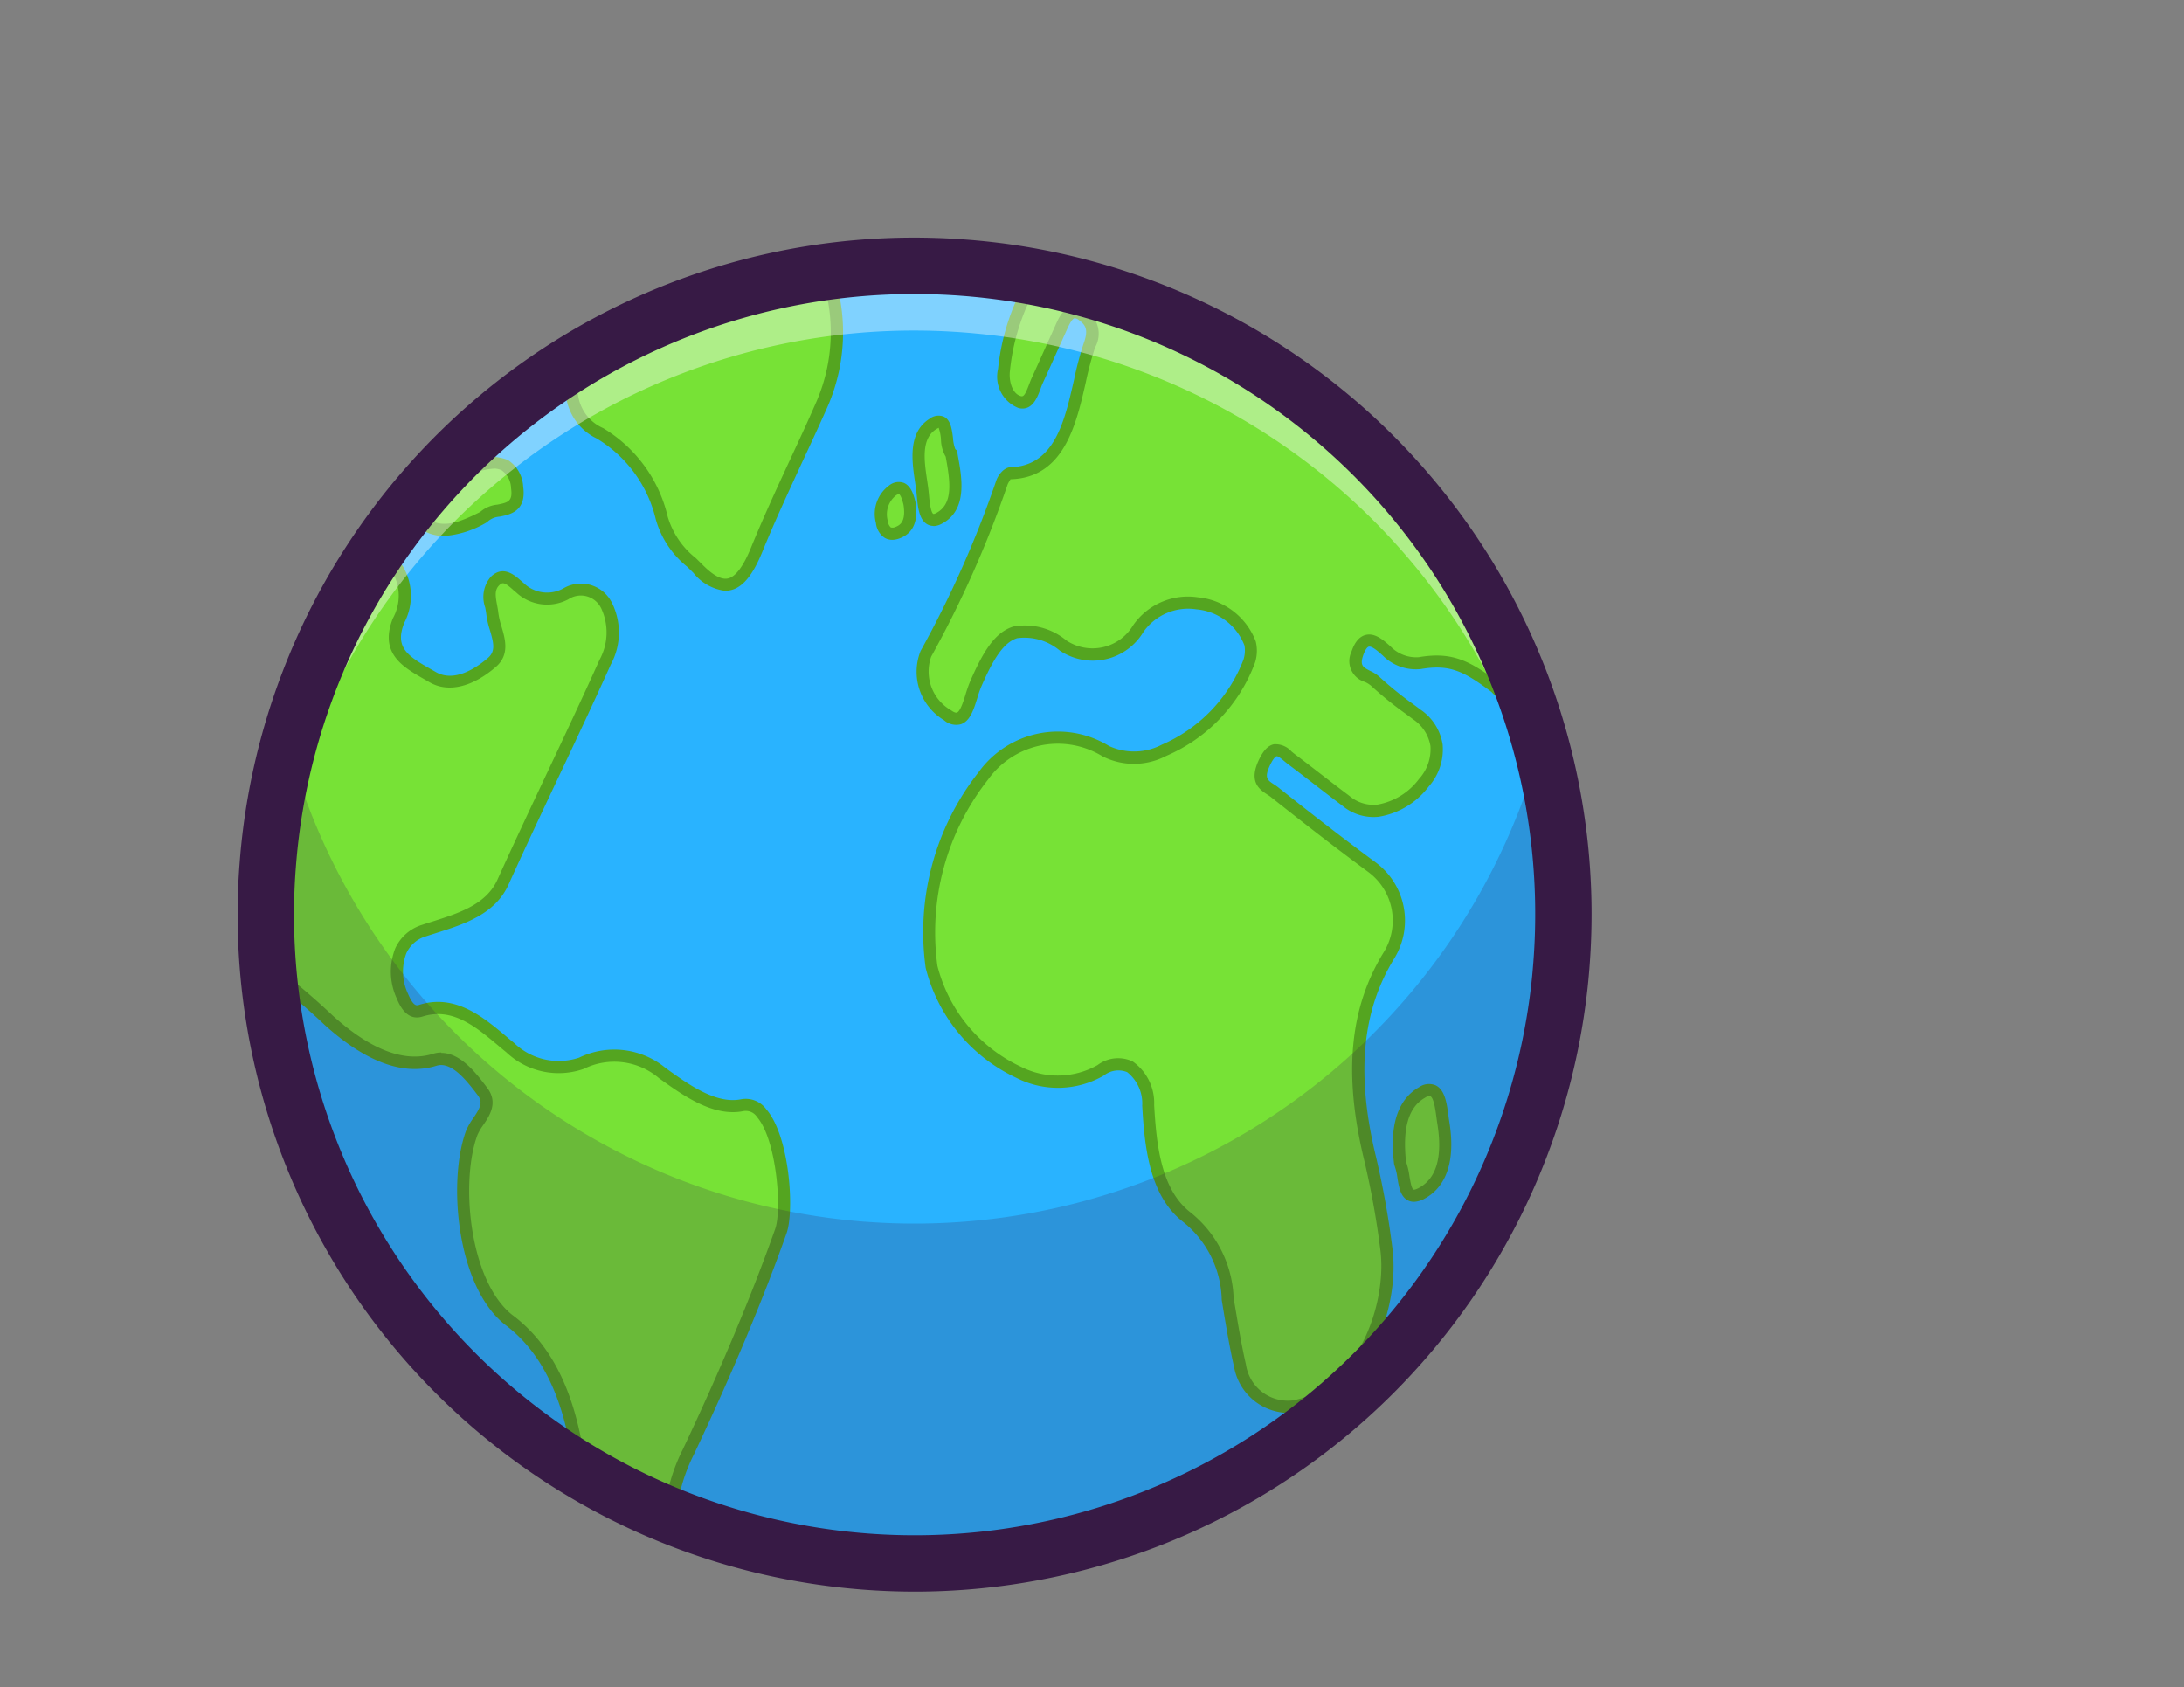 <svg xmlns="http://www.w3.org/2000/svg" viewBox="0 0 94.762 73.2"><rect x="0" y="0" width="94.762" height="73.2" fill="#808080" stroke="none"/><defs><clipPath id="clip-path"><rect id="Rectangle_721" data-name="Rectangle 721" width="94.762" height="73.2" fill="none"/></clipPath><clipPath id="clip-path-2"><path id="Path_2509" data-name="Path 2509" d="M107.328,120.7a28.065,28.065,0,0,0-2.631,9.928c-.022.284-.04.567-.053.85a28.15,28.15,0,0,0,56.11,4.289c.03-.281.055-.565.077-.848a28.126,28.126,0,0,0-25.485-30.175c-.145-.014-.292-.026-.437-.037s-.29-.022-.434-.03q-.875-.054-1.741-.053A28.171,28.171,0,0,0,107.328,120.7" transform="translate(-104.612 -104.624)" fill="none"/></clipPath><linearGradient id="linear-gradient" x1="0.013" y1="0.907" x2="0.014" y2="0.907" gradientUnits="objectBoundingBox"><stop offset="0" stop-color="#fff"/><stop offset="0" stop-color="#27d6ff"/><stop offset="1" stop-color="#29b3ff"/></linearGradient><clipPath id="clip-path-3"><path id="Path_2524" data-name="Path 2524" d="M104.7,130.63a28.149,28.149,0,1,0,30.213-25.922q-1.1-.084-2.176-.083A28.153,28.153,0,0,0,104.7,130.63" transform="translate(-104.616 -104.625)" fill="none"/></clipPath><clipPath id="clip-path-5"><rect id="Rectangle_718" data-name="Rectangle 718" width="56.301" height="35.526" fill="none"/></clipPath><clipPath id="clip-path-6"><rect id="Rectangle_719" data-name="Rectangle 719" width="56.3" height="29.586" fill="none"/></clipPath></defs><g id="Group_488" data-name="Group 488" clip-path="url(#clip-path)"><g id="Group_477" data-name="Group 477" transform="translate(11.53 11.531)"><g id="Group_476" data-name="Group 476" clip-path="url(#clip-path-2)"><rect id="Rectangle_717" data-name="Rectangle 717" width="80.983" height="80.988" transform="matrix(0.718, -0.696, 0.696, 0.718, -29.351, 27.761)" fill="url(#linear-gradient)"/></g></g><g id="Group_479" data-name="Group 479" transform="translate(11.53 11.531)"><g id="Group_478" data-name="Group 478" clip-path="url(#clip-path-3)"><path id="Path_2510" data-name="Path 2510" d="M376.128,58.537a4.742,4.742,0,0,0-1.791-3.607c-1.4-1.1-1.573-3.276-1.659-4.837-.07-1.259-.78-2.288-2.061-1.522-2.944,1.761-6.765-1.552-7.339-4.494a11.035,11.035,0,0,1,2.245-8.277,4,4,0,0,1,5.319-1.071c2.082,1.224,5.7-1.793,6.219-3.905a1.571,1.571,0,0,0,.039-.77,2.815,2.815,0,0,0-4.855-.641,2.311,2.311,0,0,1-3.263.729c-2.112-1.342-2.881-.415-3.8,1.689-.295.678-.394,1.938-1.217,1.337a2.19,2.19,0,0,1-.938-2.663,46.89,46.89,0,0,0,3.3-7.445c.055-.168.244-.388.364-.391,2.756-.078,2.739-3.625,3.425-5.549.242-.678.122-1.006-.3-1.314s-.671-.013-.885.46c-.359.794-.712,1.593-1.075,2.384-.186.406-.291,1.036-.75.932-.538-.122-.767-.806-.689-1.406a9.433,9.433,0,0,1,1.985-4.925c.876-1,2.47-1.643,3.627-.738,1.437,1.123,2.625,1.112,4.348.387a13.594,13.594,0,0,1,2.256-.8,3.611,3.611,0,0,0,2.65-2.455,3.32,3.32,0,0,1,2.8-2.211A1.832,1.832,0,0,0,385.751,6a5.122,5.122,0,0,1,3.668-3.3c2.486-.633,4.477-.345,6.095,1.6.442.531.956.376,1.432.312,1.246-.17,2.57-.271,3.755-.472a2.988,2.988,0,0,1,2.648,1.112,1.259,1.259,0,0,0,1.235.564c.612-.04,1.264,0,1.842-.024a2.265,2.265,0,0,1,2.591,1.575,2.816,2.816,0,0,1-1.907,3.02,4.954,4.954,0,0,1-1.126.063c-1.07-.064-1.3.595-1.044,1.973.547,2.958-.741,7.153-3.915,7.992-.77.2-1.208.466-.949,1.684a2.832,2.832,0,0,1-.173,2,6.762,6.762,0,0,0-.99,4.684,1.313,1.313,0,0,1-2.082,1.381,36.205,36.205,0,0,1-3.365-2.667c-.826-.734-1.343-.562-1.8.581-.4.986-1.007,1.971-1.327,2.928-.407,1.22-1.516,2-2.586.959-1.241-.93-1.917-1.3-3.289-1.063a1.793,1.793,0,0,1-1.44-.527c-.441-.391-.954-.827-1.274.117-.3.89.453.89.77,1.192a19.415,19.415,0,0,0,1.821,1.452,1.909,1.909,0,0,1,.3,2.957c-.794.984-2.2,1.737-3.383.783-.8-.6-1.579-1.218-2.373-1.815-.376-.283-.715-.76-1.146.125-.457.938.093,1.052.44,1.328,1.384,1.1,2.776,2.184,4.2,3.232a2.887,2.887,0,0,1,.746,3.845c-1.616,2.639-1.581,5.63-.816,8.792a37.045,37.045,0,0,1,.7,3.89c.365,2.631-1.146,6.4-4.06,6.879a2.1,2.1,0,0,1-2.284-1.768c-.214-.923-.366-1.9-.529-2.85" transform="translate(-334.386 -13.666)" fill="#77e236"/><path id="Path_2511" data-name="Path 2511" d="M2.91,230.142c-1.005-2.546-.676-4.454,2.142-5.3q6.266-2.172,12.394-4.7c.689-.283,1.4-.634,1.934.142a2.3,2.3,0,0,1,.041,2.234c-.562,1.426.495,1.874,1.477,2.447a2.3,2.3,0,0,0,2.575-.636c.669-.576.093-1.4.02-2.1-.051-.491-.29-1.028.112-1.426s.774.035,1.083.286a1.713,1.713,0,0,0,2,.264,1.241,1.241,0,0,1,1.774.53,2.677,2.677,0,0,1-.069,2.432c-1.438,3.2-3.027,6.431-4.432,9.541-.6,1.335-2.167,1.688-3.424,2.1s-1.4,1.773-.945,2.839c.186.44.4.765.8.638,1.592-.506,2.8.72,3.875,1.6a3.063,3.063,0,0,0,3.091.679,3.233,3.233,0,0,1,3.512.43c.926.659,2.227,1.64,3.464,1.389,1.613-.327,2.087,4.306,1.679,5.46-1.116,3.158-2.563,6.516-4.02,9.594a7.5,7.5,0,0,0-.6,5.137c.218.868.367,1.878.5,2.832.085.59.449,1.329.1,1.757-.431.534-.965-.1-1.394-.4a7.11,7.11,0,0,1-2.59-4.5c-.237-1.255-.527-2.547-.686-3.8-.317-2.5-.991-5.175-3.153-6.776-1.947-1.571-2.366-5.961-1.578-8.089.206-.556.988-1.108.471-1.789-.538-.709-1.26-1.635-2.081-1.379-1.683.523-3.4-.635-4.587-1.7a30.734,30.734,0,0,0-3.64-2.953c-1.93-1.247-2.312-3.658-2.859-5.652-.464-1.692-2.729-3.717-4.508-3.626-1.3.067-1.833,1.506-2.487,2.5" transform="translate(-13.659 -207.117)" fill="#77e236"/><path id="Path_2512" data-name="Path 2512" d="M230.269,91.328c.528-.239,1.09-.495,1.586-.711,1.062-.461,2.943-1.843,3.748-.144a7.8,7.8,0,0,1,.238,6.951c-.88,1.979-1.928,4.1-2.784,6.2-.718,1.76-1.455,1.931-2.552.822a4.582,4.582,0,0,1-1.567-2.2,5.826,5.826,0,0,0-2.682-3.675,2.119,2.119,0,0,1-1.13-2.55c.32-1.209.705-2.729,1.981-3.259,1.036-.431,2.108-.944,3.164-1.422l0-.009" transform="translate(-211.758 -91.3)" fill="#77e236"/><path id="Path_2513" data-name="Path 2513" d="M165.542,184.482c-.91.464-1.686.784-2.466.386a1.093,1.093,0,0,1-.628-.888c-.049-.578.414-.652.727-.808.527-.262,1.068-.471,1.6-.719.948-.442,2-.636,2.2.755.182,1.28-1.075.8-1.436,1.275" transform="translate(-156.07 -173.584)" fill="#77e236"/><path id="Path_2514" data-name="Path 2514" d="M550.784,432.281c-.122-1.08-.1-2.474.957-3.072.792-.447.813.67.916,1.3.177,1.076.176,2.474-.927,3.075-.884.481-.7-.726-.947-1.3" transform="translate(-501.564 -393.344)" fill="#77e236"/><path id="Path_2515" data-name="Path 2515" d="M363.027,167.354c.165.912.475,2.278-.541,2.8-.638.331-.651-.648-.708-1.165-.1-.918-.5-2.322.44-2.925.808-.519.475,1.012.81,1.286" transform="translate(-333.283 -159.202)" fill="#77e236"/><path id="Path_2516" data-name="Path 2516" d="M348.123,192.792c.093.6-.012,1.066-.522,1.255-.347.128-.6,0-.681-.466a1.27,1.27,0,0,1,.463-1.365c.449-.3.63.09.74.576" transform="translate(-320.185 -182.467)" fill="#77e236"/><path id="Path_2517" data-name="Path 2517" d="M376.552,61.3a2.422,2.422,0,0,1-2.256-1.992c-.177-.765-.313-1.572-.445-2.352l-.091-.553a4.458,4.458,0,0,0-1.69-3.4c-1.429-1.117-1.658-3.182-1.76-5.03a1.736,1.736,0,0,0-.653-1.456,1.015,1.015,0,0,0-1.011.146,3.982,3.982,0,0,1-3.8.1,7.2,7.2,0,0,1-3.932-4.772,11.23,11.23,0,0,1,2.289-8.479,4.244,4.244,0,0,1,5.668-1.145,2.6,2.6,0,0,0,2.287-.056,6.6,6.6,0,0,0,3.543-3.685,1.3,1.3,0,0,0,.046-.62,2.461,2.461,0,0,0-2.08-1.568,2.37,2.37,0,0,0-2.307.983,2.562,2.562,0,0,1-3.625.807,2.38,2.38,0,0,0-1.852-.539c-.616.189-1.069.98-1.561,2.111a5.084,5.084,0,0,0-.169.489c-.153.492-.31,1-.714,1.134a.8.8,0,0,1-.731-.178,2.447,2.447,0,0,1-1.015-3,45.865,45.865,0,0,0,3.286-7.4c.075-.229.334-.565.607-.572,1.914-.054,2.349-1.964,2.769-3.811a14.163,14.163,0,0,1,.415-1.563c.209-.585.1-.785-.21-1.013a.284.284,0,0,0-.191-.077c-.045.012-.143.084-.3.432l-.366.814c-.235.525-.47,1.049-.71,1.571-.036.079-.069.167-.1.256-.142.381-.358.958-.946.823a1.46,1.46,0,0,1-.892-1.7,9.849,9.849,0,0,1,2.048-5.065c.982-1.117,2.713-1.767,3.987-.772s2.34,1.085,4.084.352a13.705,13.705,0,0,1,2.3-.814,3.363,3.363,0,0,0,2.456-2.28,3.583,3.583,0,0,1,3.02-2.39A1.577,1.577,0,0,0,383.4,3.78,5.348,5.348,0,0,1,387.249.31c2.83-.72,4.792-.2,6.362,1.686.283.34.576.315,1.031.243l.163-.024c.5-.069,1.019-.126,1.534-.184.743-.083,1.512-.169,2.212-.287a3.242,3.242,0,0,1,2.909,1.222.991.991,0,0,0,1,.45c.355-.023.721-.021,1.076-.019.266,0,.527,0,.773-.006a2.518,2.518,0,0,1,2.838,1.723l.023.074a3.076,3.076,0,0,1-2.121,3.32,5.12,5.12,0,0,1-1.188.067.819.819,0,0,0-.691.182c-.2.222-.222.707-.079,1.481.6,3.251-.937,7.457-4.107,8.294-.654.173-.985.312-.758,1.375a3.015,3.015,0,0,1-.2,2.189,6.41,6.41,0,0,0-.961,4.5,1.576,1.576,0,0,1-2.49,1.651,36.421,36.421,0,0,1-3.389-2.687c-.322-.286-.577-.411-.758-.367-.209.049-.42.335-.628.85-.176.438-.394.876-.6,1.3a13,13,0,0,0-.716,1.614,2.259,2.259,0,0,1-1.47,1.584,1.607,1.607,0,0,1-1.549-.52c-1.167-.872-1.78-1.214-3.061-.993a2.03,2.03,0,0,1-1.66-.59c-.164-.146-.465-.421-.607-.38-.06.016-.155.125-.243.385-.147.435,0,.509.319.672a1.556,1.556,0,0,1,.383.245,15.3,15.3,0,0,0,1.482,1.2l.316.235a2.245,2.245,0,0,1,.951,1.508,2.427,2.427,0,0,1-.607,1.825,3.4,3.4,0,0,1-2.161,1.308,2.108,2.108,0,0,1-1.592-.486c-.41-.307-.824-.626-1.238-.946-.375-.29-.75-.579-1.128-.863-.054-.041-.108-.086-.161-.13-.1-.086-.263-.216-.318-.2-.011,0-.112.033-.272.361-.28.574-.132.671.164.864.07.046.14.092.2.143,1.137.9,2.641,2.083,4.191,3.226a3.14,3.14,0,0,1,.814,4.194c-1.4,2.288-1.65,5.018-.784,8.593a37.281,37.281,0,0,1,.706,3.918c.366,2.641-1.084,6.649-4.278,7.174a2.284,2.284,0,0,1-.328.024m-2.266-4.926.084.495c.131.773.265,1.571.439,2.321a1.84,1.84,0,0,0,1.99,1.566c2.833-.466,4.166-4.21,3.836-6.583a36.756,36.756,0,0,0-.7-3.865c-.9-3.72-.631-6.577.847-8.992a2.618,2.618,0,0,0-.677-3.5c-1.557-1.147-3.065-2.333-4.206-3.237-.051-.041-.108-.077-.164-.114-.332-.217-.833-.545-.349-1.536.189-.388.391-.593.635-.645a.935.935,0,0,1,.765.312c.047.039.093.078.141.114.379.285.756.576,1.133.867.412.318.824.636,1.24.947a1.6,1.6,0,0,0,1.213.378,2.87,2.87,0,0,0,1.807-1.115,1.92,1.92,0,0,0,.495-1.429,1.734,1.734,0,0,0-.744-1.152l-.314-.233a15.782,15.782,0,0,1-1.531-1.239,1.186,1.186,0,0,0-.259-.157.942.942,0,0,1-.579-1.31c.141-.417.34-.654.607-.725.409-.109.788.226,1.091.5a1.55,1.55,0,0,0,1.221.464c1.472-.252,2.227.165,3.491,1.112a1.151,1.151,0,0,0,1.084.408,1.775,1.775,0,0,0,1.095-1.239,13.594,13.594,0,0,1,.744-1.681c.206-.415.419-.844.588-1.263.283-.7.6-1.073,1-1.165a1.4,1.4,0,0,1,1.228.486,35.906,35.906,0,0,0,3.34,2.647,1.082,1.082,0,0,0,1.243.067,1.1,1.1,0,0,0,.431-1.179,6.915,6.915,0,0,1,1.02-4.868,2.524,2.524,0,0,0,.144-1.817c-.285-1.34.2-1.746,1.139-1.994,2.891-.764,4.283-4.665,3.723-7.689-.179-.97-.117-1.564.2-1.925a1.287,1.287,0,0,1,1.117-.358,4.677,4.677,0,0,0,1.064-.06,2.544,2.544,0,0,0,1.7-2.682,2,2,0,0,0-2.326-1.391c-.255.01-.524.008-.8.007-.344,0-.7,0-1.038.017a1.521,1.521,0,0,1-1.469-.677,2.753,2.753,0,0,0-2.387-1c-.716.121-1.492.208-2.242.292-.51.057-1.022.114-1.521.182l-.154.023a1.447,1.447,0,0,1-1.516-.427c-1.423-1.71-3.22-2.176-5.828-1.512A4.825,4.825,0,0,0,383.9,3.943,2.089,2.089,0,0,1,382.01,5.56,3.06,3.06,0,0,0,379.429,7.6a3.882,3.882,0,0,1-2.841,2.625A13.148,13.148,0,0,0,374.4,11c-1.661.7-3,.868-4.639-.411-1.02-.8-2.445-.231-3.268.7a9.329,9.329,0,0,0-1.921,4.785c-.061.47.108,1.03.487,1.116.108.023.181-.081.336-.494.038-.1.076-.2.117-.292.239-.52.473-1.043.708-1.566l.366-.816c.14-.31.326-.639.644-.724a.745.745,0,0,1,.635.159,1.213,1.213,0,0,1,.4,1.616,13.877,13.877,0,0,0-.4,1.5c-.421,1.851-.946,4.155-3.268,4.22a1.919,1.919,0,0,0-.121.209,46.344,46.344,0,0,1-3.323,7.488,1.938,1.938,0,0,0,.862,2.326c.111.081.206.12.255.1.146-.048.284-.495.376-.79a5.56,5.56,0,0,1,.189-.543c.565-1.3,1.078-2.156,1.889-2.4a2.8,2.8,0,0,1,2.289.6,2.05,2.05,0,0,0,2.9-.65,2.893,2.893,0,0,1,2.809-1.218,2.983,2.983,0,0,1,2.513,1.914,1.691,1.691,0,0,1-.031.921,7.086,7.086,0,0,1-3.85,4.045,3.022,3.022,0,0,1-2.759.024,3.72,3.72,0,0,0-4.971,1,10.731,10.731,0,0,0-2.2,8.087,6.634,6.634,0,0,0,3.628,4.379,3.519,3.519,0,0,0,3.316-.072,1.491,1.491,0,0,1,1.528-.16,2.2,2.2,0,0,1,.932,1.892c.1,1.732.3,3.662,1.559,4.644a4.987,4.987,0,0,1,1.891,3.789" transform="translate(-332.28 -11.531)" fill="#54a520"/><path id="Path_2518" data-name="Path 2518" d="M29.493,266.69a1.621,1.621,0,0,1-.931-.475c-.081-.065-.159-.129-.234-.182a7.342,7.342,0,0,1-2.7-4.669c-.064-.337-.131-.677-.2-1.018-.183-.921-.372-1.874-.49-2.8-.283-2.23-.886-5-3.049-6.6-2.1-1.7-2.459-6.258-1.668-8.392a2.689,2.689,0,0,1,.313-.55c.31-.458.422-.69.2-.988-.451-.594-1.132-1.493-1.793-1.287-1.423.443-3.053-.149-4.842-1.76a30.389,30.389,0,0,0-3.608-2.928c-1.768-1.142-2.3-3.2-2.764-5.024-.068-.264-.135-.525-.2-.779-.431-1.571-2.555-3.519-4.241-3.432-.905.046-1.409.912-1.9,1.749-.128.22-.253.435-.384.634l-.279.424-.186-.472A4.681,4.681,0,0,1,.3,224.359a3.873,3.873,0,0,1,2.548-1.865c4.092-1.418,8.257-3,12.37-4.69l.105-.044c.64-.266,1.518-.632,2.145.28a2.527,2.527,0,0,1,.069,2.48c-.412,1.047.13,1.419,1.124,1.985l.241.138c.812.475,1.771-.178,2.271-.608.333-.287.249-.645.084-1.206a3.833,3.833,0,0,1-.154-.667c-.011-.1-.031-.21-.051-.316a1.348,1.348,0,0,1,.239-1.325c.531-.525,1.035-.08,1.306.159.044.038.086.076.128.11a1.456,1.456,0,0,0,1.717.23,1.5,1.5,0,0,1,2.116.639,2.906,2.906,0,0,1-.059,2.668c-.741,1.649-1.533,3.328-2.3,4.951-.714,1.516-1.453,3.083-2.134,4.59-.585,1.3-1.953,1.728-3.16,2.11-.143.045-.284.09-.421.135a1.357,1.357,0,0,0-.854.738A2.243,2.243,0,0,0,17.7,236.6c.24.568.381.522.482.49,1.564-.5,2.793.535,3.781,1.365.115.1.228.192.34.283a2.791,2.791,0,0,0,2.821.642,3.5,3.5,0,0,1,3.768.458l.127.09c.87.621,2.061,1.474,3.132,1.256a1.105,1.105,0,0,1,1.093.428c1.023,1.177,1.228,4.41.886,5.378-1.008,2.852-2.4,6.178-4.03,9.619a7.235,7.235,0,0,0-.58,4.961c.228.906.384,1.988.509,2.858a4.8,4.8,0,0,0,.108.487,1.647,1.647,0,0,1-.061,1.473.751.751,0,0,1-.511.3.7.7,0,0,1-.074,0M19.148,239.172c.845,0,1.531.9,2,1.528s.1,1.192-.179,1.6a2.292,2.292,0,0,0-.255.438c-.742,2-.366,6.29,1.5,7.793,2.315,1.714,2.953,4.613,3.249,6.947.115.908.3,1.852.484,2.764.068.343.136.684.2,1.022a6.819,6.819,0,0,0,2.484,4.336c.083.059.171.13.262.2.205.166.459.37.618.357.019,0,.076-.008.157-.108.167-.207.062-.616-.04-1.012a5.328,5.328,0,0,1-.119-.543c-.124-.858-.277-1.925-.5-2.8a7.751,7.751,0,0,1,.615-5.314c1.621-3.424,3.008-6.733,4.01-9.568.3-.837.061-3.88-.787-4.857a.58.58,0,0,0-.592-.257c-1.292.26-2.593-.666-3.542-1.343l-.126-.09a2.987,2.987,0,0,0-3.256-.4,3.3,3.3,0,0,1-3.361-.718c-.114-.093-.229-.189-.346-.288-.981-.823-2-1.674-3.284-1.266-.7.222-1.01-.51-1.127-.786a2.772,2.772,0,0,1-.063-2.171,1.888,1.888,0,0,1,1.168-1.021c.139-.046.282-.091.428-.137,1.156-.365,2.351-.743,2.839-1.825.682-1.51,1.422-3.08,2.138-4.6.764-1.621,1.555-3.3,2.294-4.943a2.467,2.467,0,0,0,.08-2.2.978.978,0,0,0-1.433-.42,1.967,1.967,0,0,1-2.273-.3c-.047-.038-.1-.08-.144-.124-.359-.317-.443-.323-.588-.18-.2.2-.166.455-.091.854.022.12.044.24.057.358a3.378,3.378,0,0,0,.135.573c.161.548.362,1.231-.245,1.754-1.032.888-2.081,1.13-2.88.664l-.236-.136c-.915-.522-1.953-1.113-1.353-2.635a2.025,2.025,0,0,0-.013-1.989c-.368-.534-.792-.392-1.509-.093l-.108.044c-4.122,1.7-8.3,3.279-12.408,4.7a3.348,3.348,0,0,0-2.236,1.594,3.778,3.778,0,0,0,.069,2.856l.089-.152c.532-.914,1.134-1.949,2.324-2.01,1.958-.093,4.292,2.053,4.775,3.819.07.256.138.52.206.787.464,1.81.945,3.682,2.541,4.713a30.822,30.822,0,0,1,3.673,2.978c1.641,1.477,3.1,2.032,4.333,1.648a1.215,1.215,0,0,1,.364-.057" transform="translate(-11.53 -205.021)" fill="#54a520"/><path id="Path_2519" data-name="Path 2519" d="M229.572,103.28a2.076,2.076,0,0,1-1.382-.776c-.087-.089-.177-.176-.267-.265a4.056,4.056,0,0,1-1.37-2.067,5.588,5.588,0,0,0-2.568-3.506,2.379,2.379,0,0,1-1.242-2.838l.015-.054c.331-1.251.743-2.808,2.12-3.38.725-.3,1.482-.65,2.214-.987l.758-.348h0l.332-.161c.485-.22.989-.448,1.44-.644.171-.074.363-.173.569-.279a3.666,3.666,0,0,1,2.6-.631,1.6,1.6,0,0,1,.924.894,8.07,8.07,0,0,1,.241,7.17c-.32.719-.661,1.456-1.008,2.2-.6,1.3-1.23,2.653-1.773,3.985-.42,1.029-.864,1.557-1.4,1.663a1.048,1.048,0,0,1-.2.02m-1.136-13.92v0l-.185.089c-.312.142-.626.286-.94.431-.736.339-1.5.69-2.232,1-1.137.472-1.511,1.89-1.813,3.029l-.014.054a1.845,1.845,0,0,0,1.018,2.262,6.1,6.1,0,0,1,2.8,3.843,3.6,3.6,0,0,0,1.222,1.8c.092.09.184.18.274.271.461.467.822.666,1.107.61.335-.066.676-.52,1.013-1.346.548-1.344,1.176-2.7,1.783-4.007.346-.745.686-1.48,1-2.2a7.577,7.577,0,0,0-.236-6.731,1.088,1.088,0,0,0-.617-.621c-.611-.209-1.486.241-2.188.6-.217.111-.42.215-.6.293-.437.19-.926.411-1.4.625" transform="translate(-209.631 -89.176)" fill="#54a520"/><path id="Path_2520" data-name="Path 2520" d="M161.693,183.184a1.864,1.864,0,0,1-.862-.208,1.357,1.357,0,0,1-.771-1.1.938.938,0,0,1,.721-1c.052-.022.1-.043.151-.067.311-.155.626-.291.943-.428.222-.1.444-.192.665-.295a2.134,2.134,0,0,1,1.9-.207,1.457,1.457,0,0,1,.674,1.164c.152,1.07-.583,1.215-1.023,1.3a.88.88,0,0,0-.464.169l-.09.076a4.237,4.237,0,0,1-1.843.594m2.133-2.922a2.68,2.68,0,0,0-1.065.3c-.225.1-.452.2-.678.3-.308.133-.615.265-.917.416-.057.028-.119.054-.182.081-.321.135-.423.2-.4.469a.843.843,0,0,0,.485.675c.612.312,1.218.125,2.18-.362a1.3,1.3,0,0,1,.738-.316c.456-.09.685-.136.6-.712a.979.979,0,0,0-.4-.775.752.752,0,0,0-.362-.08" transform="translate(-153.944 -171.458)" fill="#54a520"/><path id="Path_2521" data-name="Path 2521" d="M549.226,431.824a.564.564,0,0,1-.251-.057c-.327-.16-.4-.576-.463-.978a2.5,2.5,0,0,0-.125-.533l-.02-.076c-.071-.632-.289-2.553,1.089-3.331a.744.744,0,0,1,.721-.075c.4.2.478.783.547,1.3.012.092.024.179.037.259.346,2.1-.386,2.981-1.06,3.348a1.011,1.011,0,0,1-.475.144m-.34-1.74a3.075,3.075,0,0,1,.146.619c.032.192.091.55.174.591.017.008.089.009.243-.076.764-.416,1.03-1.358.793-2.8-.014-.084-.026-.178-.039-.275-.038-.287-.11-.823-.26-.9a.323.323,0,0,0-.228.062c-.717.4-.988,1.313-.829,2.776" transform="translate(-499.409 -391.213)" fill="#54a520"/><path id="Path_2522" data-name="Path 2522" d="M360.14,168.361a.537.537,0,0,1-.259-.065c-.365-.2-.418-.77-.461-1.228l-.017-.173c-.015-.138-.038-.288-.061-.444-.133-.9-.316-2.129.62-2.731a.636.636,0,0,1,.628-.1c.3.144.351.541.4.925a1.619,1.619,0,0,0,.1.486l.075.062.038.231c.172.938.433,2.355-.705,2.945a.768.768,0,0,1-.354.1m.222-4.265c-.009.009-.049.024-.115.066-.65.418-.509,1.371-.384,2.211.024.163.047.319.063.464l.018.182c.019.205.07.75.189.815a.221.221,0,0,0,.118-.037c.732-.38.628-1.3.43-2.382l-.012-.066a1.548,1.548,0,0,1-.205-.747,1.884,1.884,0,0,0-.1-.506" transform="translate(-331.17 -157.074)" fill="#54a520"/><path id="Path_2523" data-name="Path 2523" d="M345.244,192.226a.634.634,0,0,1-.319-.082.877.877,0,0,1-.386-.647,1.53,1.53,0,0,1,.574-1.63.658.658,0,0,1,.629-.114c.315.125.441.52.515.85l0,.018c.125.807-.107,1.326-.691,1.542a.942.942,0,0,1-.326.064m.3-1.985a.294.294,0,0,0-.136.061,1.049,1.049,0,0,0-.351,1.1.441.441,0,0,0,.129.285.287.287,0,0,0,.2-.018c.234-.087.459-.269.354-.959-.1-.425-.19-.467-.194-.468h0" transform="translate(-318.063 -180.336)" fill="#54a520"/></g></g><g id="Group_487" data-name="Group 487"><g id="Group_486" data-name="Group 486" clip-path="url(#clip-path)"><g id="Group_482" data-name="Group 482" transform="translate(11.53 32.306)" opacity="0.2"><g id="Group_481" data-name="Group 481"><g id="Group_480" data-name="Group 480" clip-path="url(#clip-path-5)"><path id="Path_2525" data-name="Path 2525" d="M130.619,313.822a28.161,28.161,0,0,1-25.027-20.693,28.287,28.287,0,0,0-.895,5.221c-.022.284-.04.567-.053.85a28.15,28.15,0,0,0,56.11,4.289c.03-.281.055-.565.076-.848a28.084,28.084,0,0,0-.895-9.52,28.157,28.157,0,0,1-29.317,20.7" transform="translate(-104.613 -293.121)" fill="#371a45"/></g></g></g><g id="Group_485" data-name="Group 485" transform="translate(11.53 11.531)" opacity="0.41"><g id="Group_484" data-name="Group 484"><g id="Group_483" data-name="Group 483" clip-path="url(#clip-path-6)"><path id="Path_2526" data-name="Path 2526" d="M104.7,133.438a28.125,28.125,0,0,1,29.778-25.951c.144.008.289.019.434.03s.292.022.437.037a28.117,28.117,0,0,1,25.532,26.607,28.12,28.12,0,0,0-25.532-29.416c-.145-.014-.292-.026-.437-.037s-.29-.022-.434-.03A28.125,28.125,0,0,0,104.7,130.628c-.022.284-.04.567-.053.85q-.064,1.378,0,2.731.019-.385.048-.771" transform="translate(-104.617 -104.623)" fill="#fff"/></g></g></g><path id="Path_2527" data-name="Path 2527" d="M122.927,152.269q-1.134,0-2.276-.087a29.373,29.373,0,0,1-27.1-30.64c.014-.295.033-.591.056-.887a29.347,29.347,0,0,1,31.072-27.078c.133.007.279.018.424.029.182.014.338.026.492.041a29.349,29.349,0,0,1,26.584,31.485c-.022.3-.049.591-.08.885a29.376,29.376,0,0,1-29.169,26.252m-.072-56.3a26.9,26.9,0,0,0-26.812,24.875c-.021.272-.038.544-.051.814a26.927,26.927,0,0,0,53.673,4.1c.029-.269.052-.54.073-.811h0A26.9,26.9,0,0,0,125.36,96.082c-.144-.014-.282-.025-.418-.035-.154-.012-.28-.021-.405-.028-.563-.034-1.125-.051-1.683-.051" transform="translate(-83.209 -83.213)" fill="#371a45"/></g></g></g></svg>